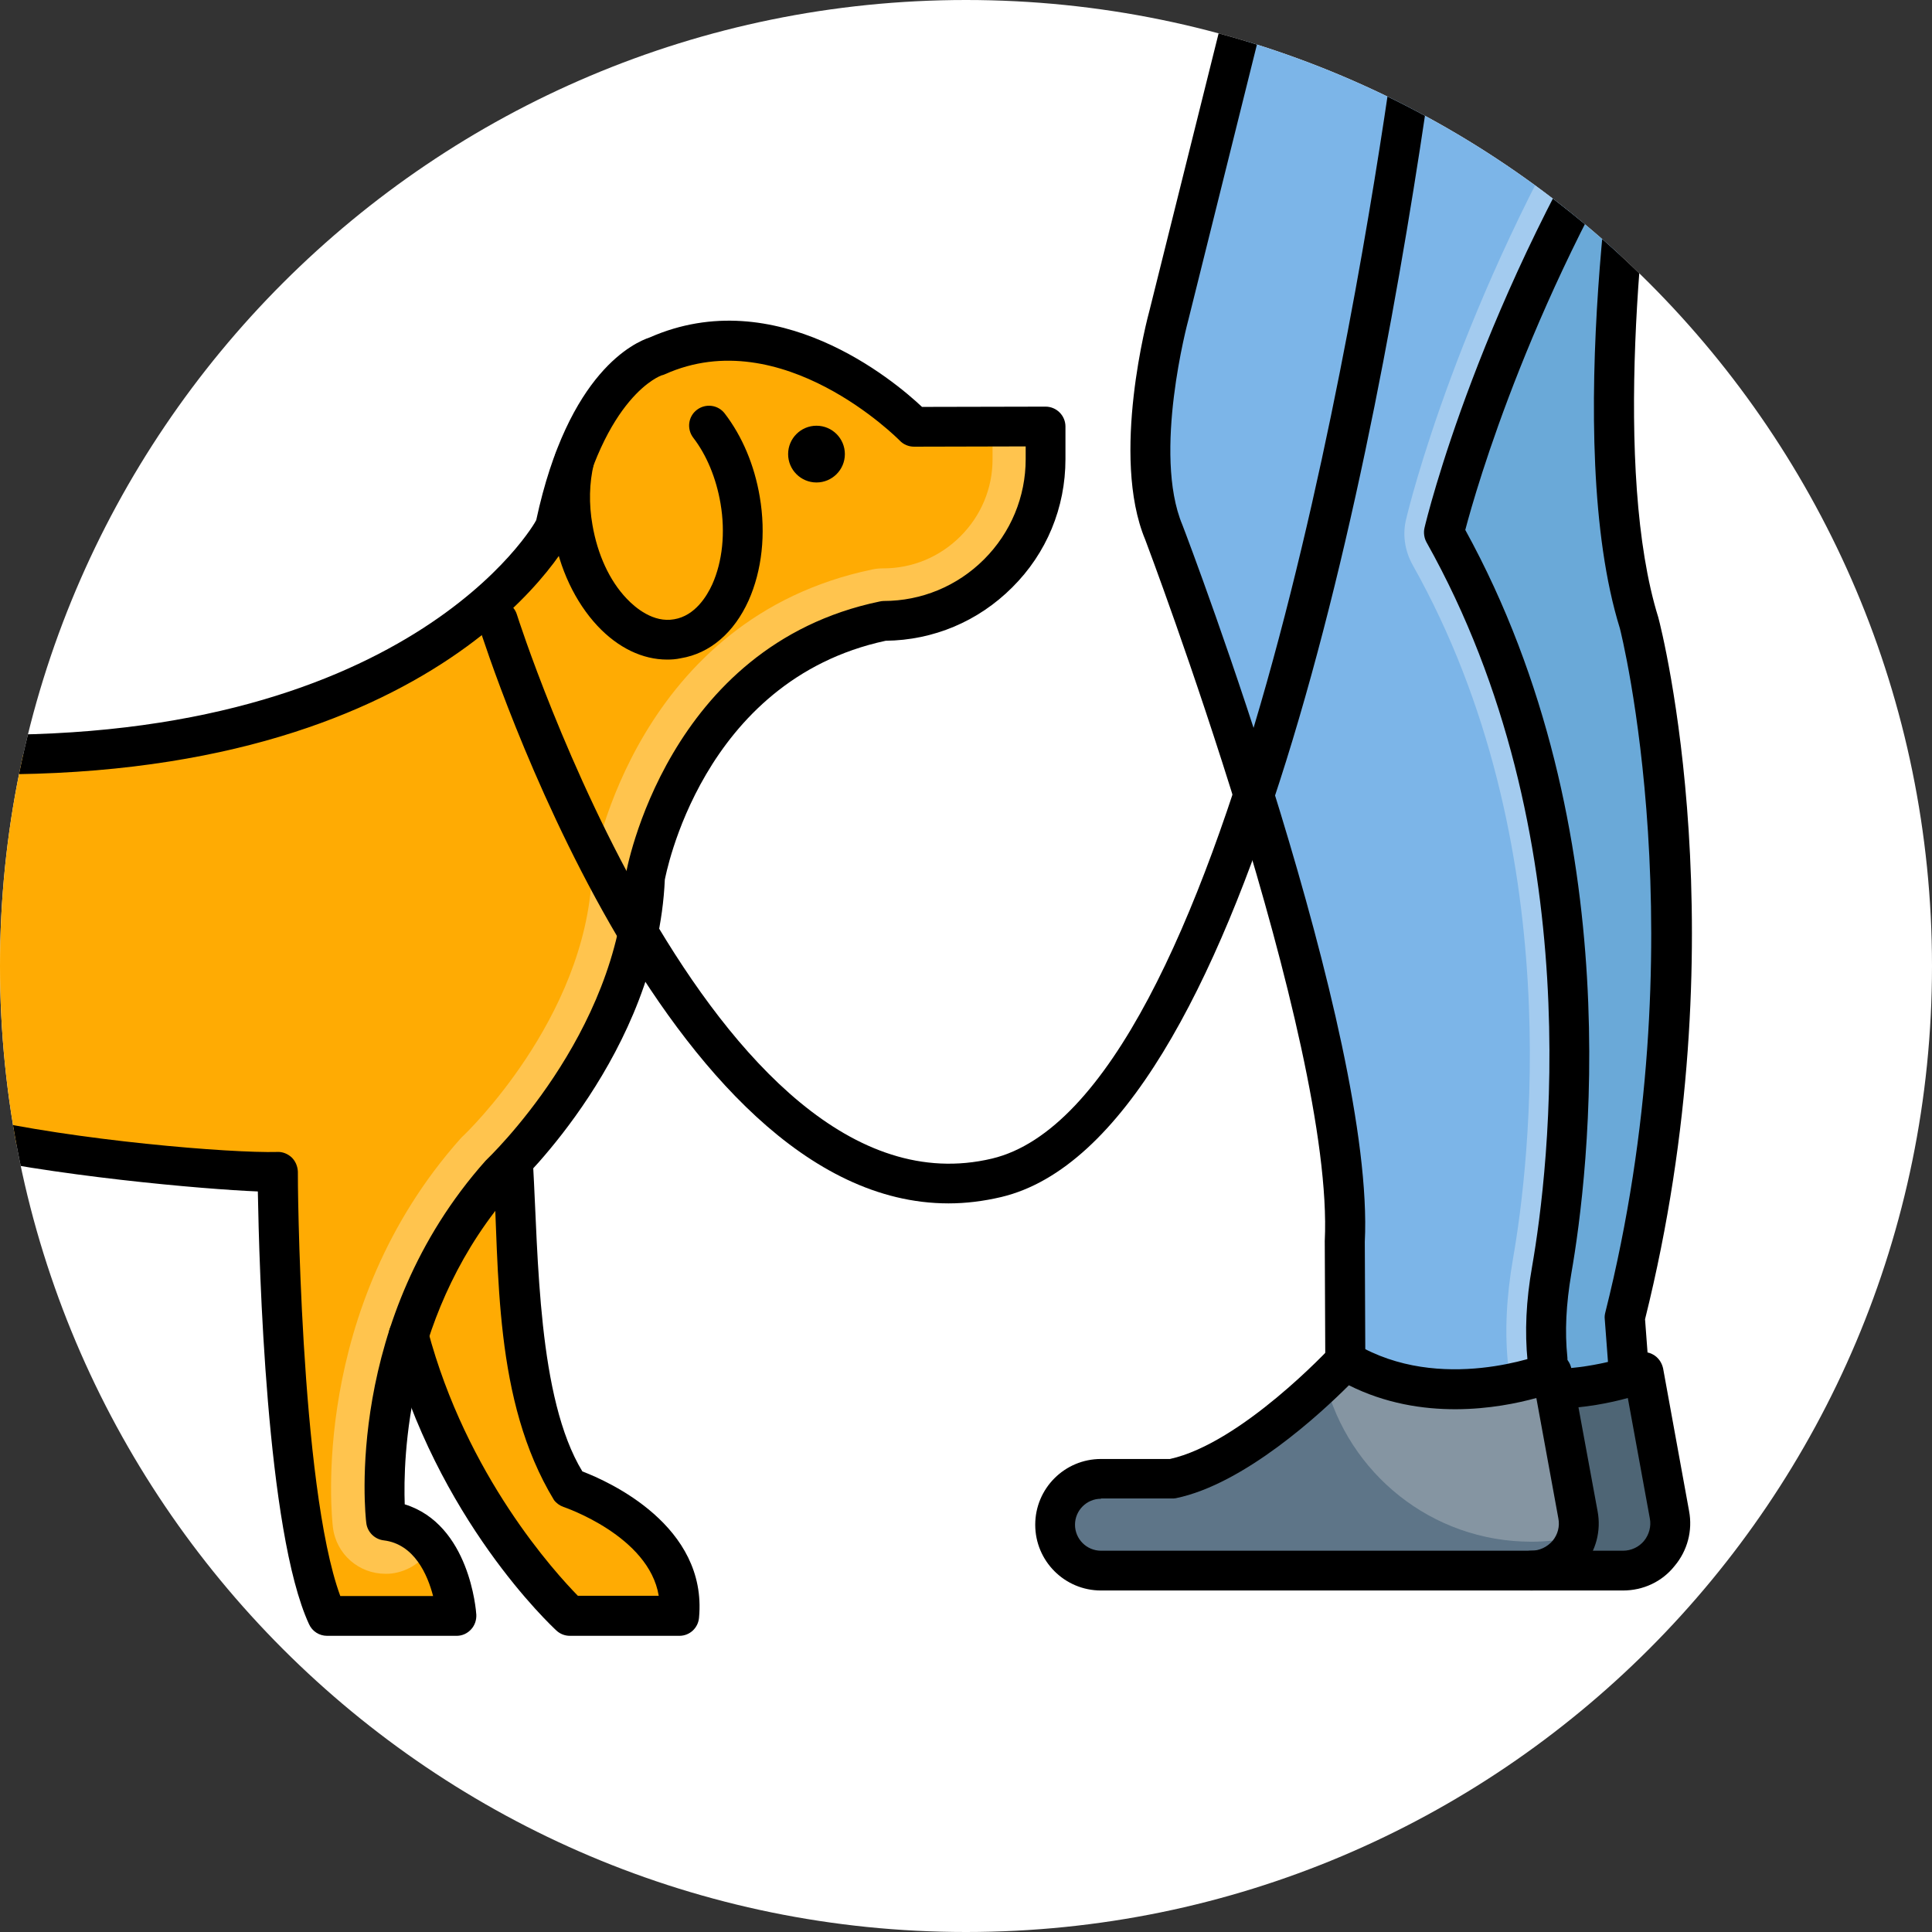 <?xml version="1.0" encoding="UTF-8"?> <svg xmlns="http://www.w3.org/2000/svg" width="186" height="186" viewBox="0 0 186 186" fill="none"><rect x="0" y="0" width="186" height="186" fill="#333333" stroke="none"/><g clip-path="url(#clip0_11848_4334)"><path d="M0 93C0 41.638 41.638 0 93 0C144.362 0 186 41.638 186 93C186 144.362 144.362 186 93 186C41.638 186 0 144.362 0 93Z" fill="white"></path><path d="M100.661 41.063V44.203C100.661 48.491 98.899 52.396 96.092 55.204C93.258 58.038 89.378 59.773 85.064 59.773C65.614 63.832 62.142 84.38 62.142 84.38C61.402 100.691 48.205 112.995 48.205 112.995C34.983 127.851 37.203 146.408 37.203 146.408C43.432 147.149 44.019 155.572 44.019 155.572H31.537C26.967 145.642 26.789 112.816 26.789 112.816C20.816 112.918 3.85 111.004 -4.548 109.013V72.587C41.654 74.119 53.565 50.456 53.565 50.456C56.68 35.958 63.291 34.298 63.291 34.298C75.952 28.606 88.076 41.114 88.076 41.114L100.661 41.063Z" fill="#FFAB03"></path><path d="M54.867 143.268C49.328 135.968 49.022 120.142 49.277 111.872C48.588 112.586 48.154 112.995 48.154 112.995C43.662 118.049 40.956 123.537 39.322 128.566C43.789 145.438 54.842 155.572 54.842 155.572H65.384C66.201 146.995 54.867 143.268 54.867 143.268Z" fill="#FFAB03"></path><path d="M129.505 131.016C129.505 131.016 120.393 140.844 112.811 142.375H105.996C103.546 142.375 101.58 144.366 101.58 146.791C101.58 149.242 103.571 151.207 105.996 151.207H147.425C150.258 151.207 152.428 148.629 151.917 145.821L149.416 132.088C149.39 132.114 138.695 136.479 129.505 131.016Z" fill="#5E7588"></path><path d="M160.748 145.847L158.247 132.114C158.247 132.114 154.571 133.594 149.721 133.747L151.942 145.847C152.452 148.655 150.308 151.233 147.449 151.233H156.281C159.115 151.207 161.259 148.629 160.748 145.847Z" fill="#4E6575"></path><path d="M149.39 122.261C148.905 125.094 148.675 127.979 148.982 130.863C149.058 131.578 149.237 131.654 149.365 132.114C149.339 132.139 149.058 132.241 148.599 132.395C149.084 132.241 149.39 132.114 149.39 132.114L149.441 132.395L149.696 133.747C152.759 133.645 155.338 133.033 156.844 132.573L156.41 126.83C165.65 90.047 157.788 60.003 157.788 60.003C153.27 45.428 156.154 19.11 158.069 7.93C143.979 30.495 139.001 51.273 139.001 51.273C155.108 79.913 151.075 112.561 149.39 122.261Z" fill="#6AA9D8"></path><path d="M120.681 1.568L112.505 30.393C112.505 30.393 108.855 43.717 112.045 51.273C112.045 51.273 130.45 99.594 129.454 119.453L129.505 130.991C138.592 136.402 149.16 132.19 149.364 132.088C149.237 131.629 149.058 131.552 148.981 130.837C148.675 127.978 148.905 125.094 149.39 122.235C151.074 112.535 155.082 79.888 139.026 51.273C139.026 51.273 144.157 29.704 158.885 6.654L120.681 1.568Z" fill="#7CB5E8"></path><g opacity="0.3"><path d="M136.014 54.413C151.1 81.266 147.22 112.306 145.663 121.163C145.025 124.89 144.846 128.285 145.204 131.527C145.28 132.216 145.408 132.727 145.561 133.212C147.833 132.752 149.313 132.165 149.39 132.139C149.262 131.68 149.084 131.603 149.007 130.889C148.701 128.03 148.93 125.145 149.415 122.286C151.1 112.587 155.108 79.939 139.052 51.324C139.052 51.324 144.183 29.755 158.911 6.705H153.959C140.456 29.04 135.606 48.976 135.402 49.869C134.993 51.375 135.223 53.009 136.014 54.413Z" fill="white"></path></g><g opacity="0.3"><path d="M149.39 132.114C149.39 132.114 138.669 136.479 129.505 131.016C129.505 131.016 128.765 131.807 127.565 132.956C129.812 141.839 137.827 148.425 147.425 148.425C148.931 148.425 150.386 148.246 151.79 147.94C151.994 147.276 152.045 146.587 151.892 145.847L149.39 132.114Z" fill="#E2E2E2"></path></g><g opacity="0.3"><path d="M85.065 59.799C89.379 59.799 93.284 58.038 96.092 55.23C98.925 52.396 100.661 48.516 100.661 44.228V41.088H95.556V44.228C95.556 47.01 94.459 49.64 92.467 51.631C90.476 53.622 87.847 54.719 85.039 54.719C84.682 54.719 84.35 54.745 83.993 54.821C61.377 59.518 57.242 82.594 57.063 83.564C57.038 83.768 57.012 83.972 56.986 84.176C56.374 98.139 44.76 109.192 44.657 109.294C44.53 109.396 44.428 109.523 44.326 109.625C29.75 126.013 31.945 146.179 32.048 147.021C32.354 149.625 34.549 151.513 37.102 151.513C37.306 151.513 37.485 151.513 37.689 151.488C39.348 151.284 40.726 150.314 41.518 148.961C40.522 147.685 39.118 146.664 37.127 146.434C37.127 146.434 34.932 127.902 48.129 113.02C48.129 113.02 61.351 100.717 62.066 84.406C62.117 84.38 65.614 63.832 85.065 59.799Z" fill="white"></path></g><path d="M43.968 157.486H31.485C30.745 157.486 30.056 157.053 29.75 156.363C25.64 147.48 24.951 121.929 24.823 114.705C19.667 114.501 4.794 113.199 -5.059 110.876C-5.926 110.672 -6.539 109.906 -6.539 109.013V72.587C-6.539 72.077 -6.335 71.566 -5.952 71.209C-5.569 70.852 -5.084 70.647 -4.548 70.673C39.203 72.102 51.574 50.278 51.625 50.073C54.714 35.702 61.172 32.946 62.55 32.486C74.726 27.126 86.06 36.621 88.765 39.174L100.661 39.148C101.171 39.148 101.656 39.352 102.013 39.71C102.371 40.067 102.575 40.552 102.575 41.063V44.203C102.575 48.874 100.763 53.264 97.444 56.557C94.177 59.824 89.863 61.637 85.268 61.688C67.451 65.517 64.056 84.508 64.005 84.687C63.265 101.355 50.043 113.863 49.481 114.399C39.117 126.064 38.811 140.435 38.964 144.826C45.218 146.766 45.831 155.062 45.856 155.444C45.882 155.98 45.703 156.491 45.346 156.874C44.989 157.257 44.504 157.486 43.968 157.486ZM32.762 153.658H41.696C41.16 151.59 39.883 148.654 36.948 148.297C36.08 148.195 35.365 147.506 35.263 146.612C35.161 145.847 33.119 127.06 46.75 111.744C47.005 111.489 59.538 99.619 60.227 84.304C60.279 83.844 64.184 62.173 84.681 57.91C84.809 57.884 84.936 57.859 85.064 57.859C88.714 57.859 92.16 56.429 94.739 53.851C97.317 51.273 98.746 47.827 98.746 44.203V42.977L88 43.003C87.489 43.003 86.979 42.798 86.621 42.416C86.519 42.313 75.288 30.954 64.005 36.034C63.903 36.085 63.801 36.111 63.699 36.136C63.699 36.136 58.16 37.974 55.377 50.839C55.173 51.835 42.803 75.37 -2.685 74.527V107.507C7.296 109.804 22.194 111.029 26.712 110.902C27.197 110.876 27.707 111.08 28.09 111.438C28.448 111.795 28.652 112.28 28.677 112.791C28.652 113.122 28.856 143.064 32.762 153.658Z" fill="black"></path><path d="M64.235 63.5C61.861 63.5 59.513 62.377 57.522 60.258C55.378 57.961 53.846 54.745 53.259 51.171C52.825 48.644 52.902 46.091 53.438 43.819C53.693 42.798 54.714 42.16 55.735 42.39C56.756 42.645 57.394 43.666 57.165 44.687C56.731 46.474 56.68 48.516 57.037 50.533C57.522 53.366 58.671 55.893 60.33 57.629C61.172 58.522 62.908 59.977 64.899 59.62C66.916 59.288 68.064 57.374 68.575 56.251C69.545 54.081 69.851 51.298 69.366 48.465C68.958 46.066 68.039 43.819 66.737 42.135C66.099 41.292 66.252 40.093 67.094 39.455C67.937 38.816 69.136 38.969 69.775 39.812C71.459 42.007 72.633 44.789 73.144 47.827C73.757 51.401 73.348 54.949 72.072 57.808C70.668 60.922 68.345 62.913 65.537 63.372C65.078 63.474 64.644 63.5 64.235 63.5Z" fill="black"></path><path d="M78.606 46.449C80.115 46.449 81.338 45.226 81.338 43.718C81.338 42.209 80.115 40.986 78.606 40.986C77.098 40.986 75.875 42.209 75.875 43.718C75.875 45.226 77.098 46.449 78.606 46.449Z" fill="black"></path><path d="M65.41 157.486H54.867C54.382 157.486 53.923 157.308 53.566 156.976C53.106 156.542 42.053 146.28 37.484 129.05C37.203 128.029 37.816 126.983 38.837 126.702C39.833 126.447 40.905 127.034 41.185 128.055C44.912 142.094 53.463 151.411 55.633 153.632H63.419C62.474 147.863 54.331 145.106 54.255 145.081C53.897 144.953 53.566 144.723 53.336 144.417C47.49 134.778 48.078 122.554 47.49 112.318C47.439 111.272 48.231 110.353 49.303 110.302C50.324 110.225 51.268 111.042 51.319 112.114C51.83 121.074 51.768 134.596 56.067 141.66C58.62 142.63 68.115 146.893 67.299 155.725C67.222 156.721 66.405 157.486 65.41 157.486Z" fill="black"></path><path d="M147.424 153.122H105.995C102.498 153.122 99.665 150.288 99.665 146.791C99.665 143.294 102.498 140.461 105.995 140.461H112.632C119.499 138.955 128.024 129.791 128.101 129.714C128.714 129.051 129.709 128.923 130.475 129.357C138.694 134.258 148.573 130.352 148.675 130.327C149.211 130.123 149.823 130.148 150.308 130.429C150.819 130.71 151.176 131.195 151.278 131.756L153.805 145.489C154.163 147.378 153.652 149.318 152.402 150.799C151.151 152.279 149.338 153.122 147.424 153.122ZM105.995 144.29C104.617 144.29 103.494 145.413 103.494 146.791C103.494 148.17 104.617 149.293 105.995 149.293H147.424C148.215 149.293 148.956 148.935 149.466 148.348C149.977 147.736 150.181 146.944 150.028 146.179L147.909 134.59C144.31 135.585 136.882 136.887 129.862 133.365C127.182 136.045 119.805 142.886 113.194 144.239C113.066 144.264 112.939 144.264 112.811 144.264H105.995V144.29Z" fill="black"></path><path d="M156.256 153.122H147.424C146.378 153.122 145.51 152.254 145.51 151.207C145.51 150.161 146.378 149.293 147.424 149.293H156.256C157.047 149.293 157.788 148.935 158.273 148.348C158.758 147.761 158.987 146.944 158.834 146.179L156.716 134.59C155.056 135.049 152.58 135.56 149.722 135.636C148.675 135.662 147.782 134.845 147.756 133.773C147.731 132.726 148.547 131.833 149.619 131.807C154.061 131.68 157.481 130.327 157.507 130.301C158.043 130.097 158.656 130.123 159.141 130.404C159.651 130.684 159.983 131.169 160.111 131.731L162.612 145.464C162.97 147.353 162.459 149.293 161.208 150.773C160.008 152.279 158.196 153.122 156.256 153.122Z" fill="black"></path><path d="M156.842 134.488C155.847 134.488 155.005 133.722 154.928 132.726L154.494 126.983C154.469 126.779 154.494 126.575 154.545 126.37C163.556 90.532 156.026 60.769 155.949 60.488C150.308 42.313 155.949 9.053 156.204 7.624C156.383 6.577 157.404 5.888 158.425 6.067C159.472 6.245 160.161 7.241 159.982 8.287C157.966 19.902 155.311 45.504 159.65 59.441C160.008 60.769 167.512 90.328 158.374 127.009L158.782 132.446C158.859 133.492 158.068 134.411 157.021 134.488C156.919 134.488 156.893 134.488 156.842 134.488Z" fill="black"></path><path d="M149.441 134.284C148.93 134.284 148.445 134.079 148.088 133.722C147.909 133.543 147.756 133.339 147.68 133.109C147.577 132.88 147.526 132.624 147.526 132.369C147.526 131.884 147.731 131.374 148.088 131.016C148.598 130.48 149.466 130.327 150.181 130.608C150.411 130.71 150.615 130.838 150.794 131.016C151.151 131.374 151.355 131.884 151.355 132.369C151.355 132.624 151.304 132.88 151.202 133.109C151.1 133.339 150.972 133.543 150.794 133.722C150.436 134.079 149.926 134.284 149.441 134.284Z" fill="black"></path><path d="M129.505 132.93C128.458 132.93 127.59 132.088 127.59 131.016L127.539 119.478C128.484 100.13 110.437 52.447 110.258 51.962C106.889 43.922 110.514 30.444 110.667 29.882L117.728 1.574C117.932 0.527 118.928 -0.136 119.974 0.042C121.021 0.246 121.684 1.242 121.506 2.288L114.419 30.75C114.342 31.031 110.948 43.666 113.832 50.533C114.623 52.575 132.389 99.517 131.394 119.555L131.445 130.99C131.419 132.063 130.577 132.93 129.505 132.93Z" fill="black"></path><path d="M148.981 132.752C148.011 132.752 147.169 132.012 147.067 131.042C146.786 128.234 146.914 125.247 147.501 121.929C149.109 112.689 153.142 80.373 137.341 52.218C137.112 51.809 137.035 51.299 137.137 50.839C137.341 49.946 142.498 28.683 157.252 5.607C157.813 4.714 158.987 4.459 159.906 5.02C160.8 5.582 161.055 6.782 160.493 7.675C147.577 27.892 142.089 47.138 141.068 51.018C157.047 80.092 152.938 113.097 151.279 122.593C150.768 125.579 150.64 128.208 150.896 130.659C150.998 131.706 150.232 132.65 149.185 132.752C149.109 132.752 149.058 132.752 148.981 132.752Z" fill="black"></path><path d="M91.318 115.854C63.955 115.854 46.878 62.709 46.112 60.309C45.806 59.288 46.367 58.216 47.363 57.91C48.384 57.603 49.456 58.165 49.762 59.16C49.941 59.748 68.6 117.947 95.505 111.54C118.044 106.154 130.679 29.704 133.998 6.398C134.151 5.352 135.095 4.637 136.167 4.765C137.214 4.918 137.929 5.888 137.801 6.934C132.364 44.994 119.754 109.676 96.398 115.241C94.662 115.649 92.978 115.854 91.318 115.854Z" fill="black"></path></g><defs><clipPath id="clip0_11848_4334"><path d="M0 93C0 41.638 41.638 0 93 0C144.362 0 186 41.638 186 93C186 144.362 144.362 186 93 186C41.638 186 0 144.362 0 93Z" fill="white"></path></clipPath></defs></svg> 